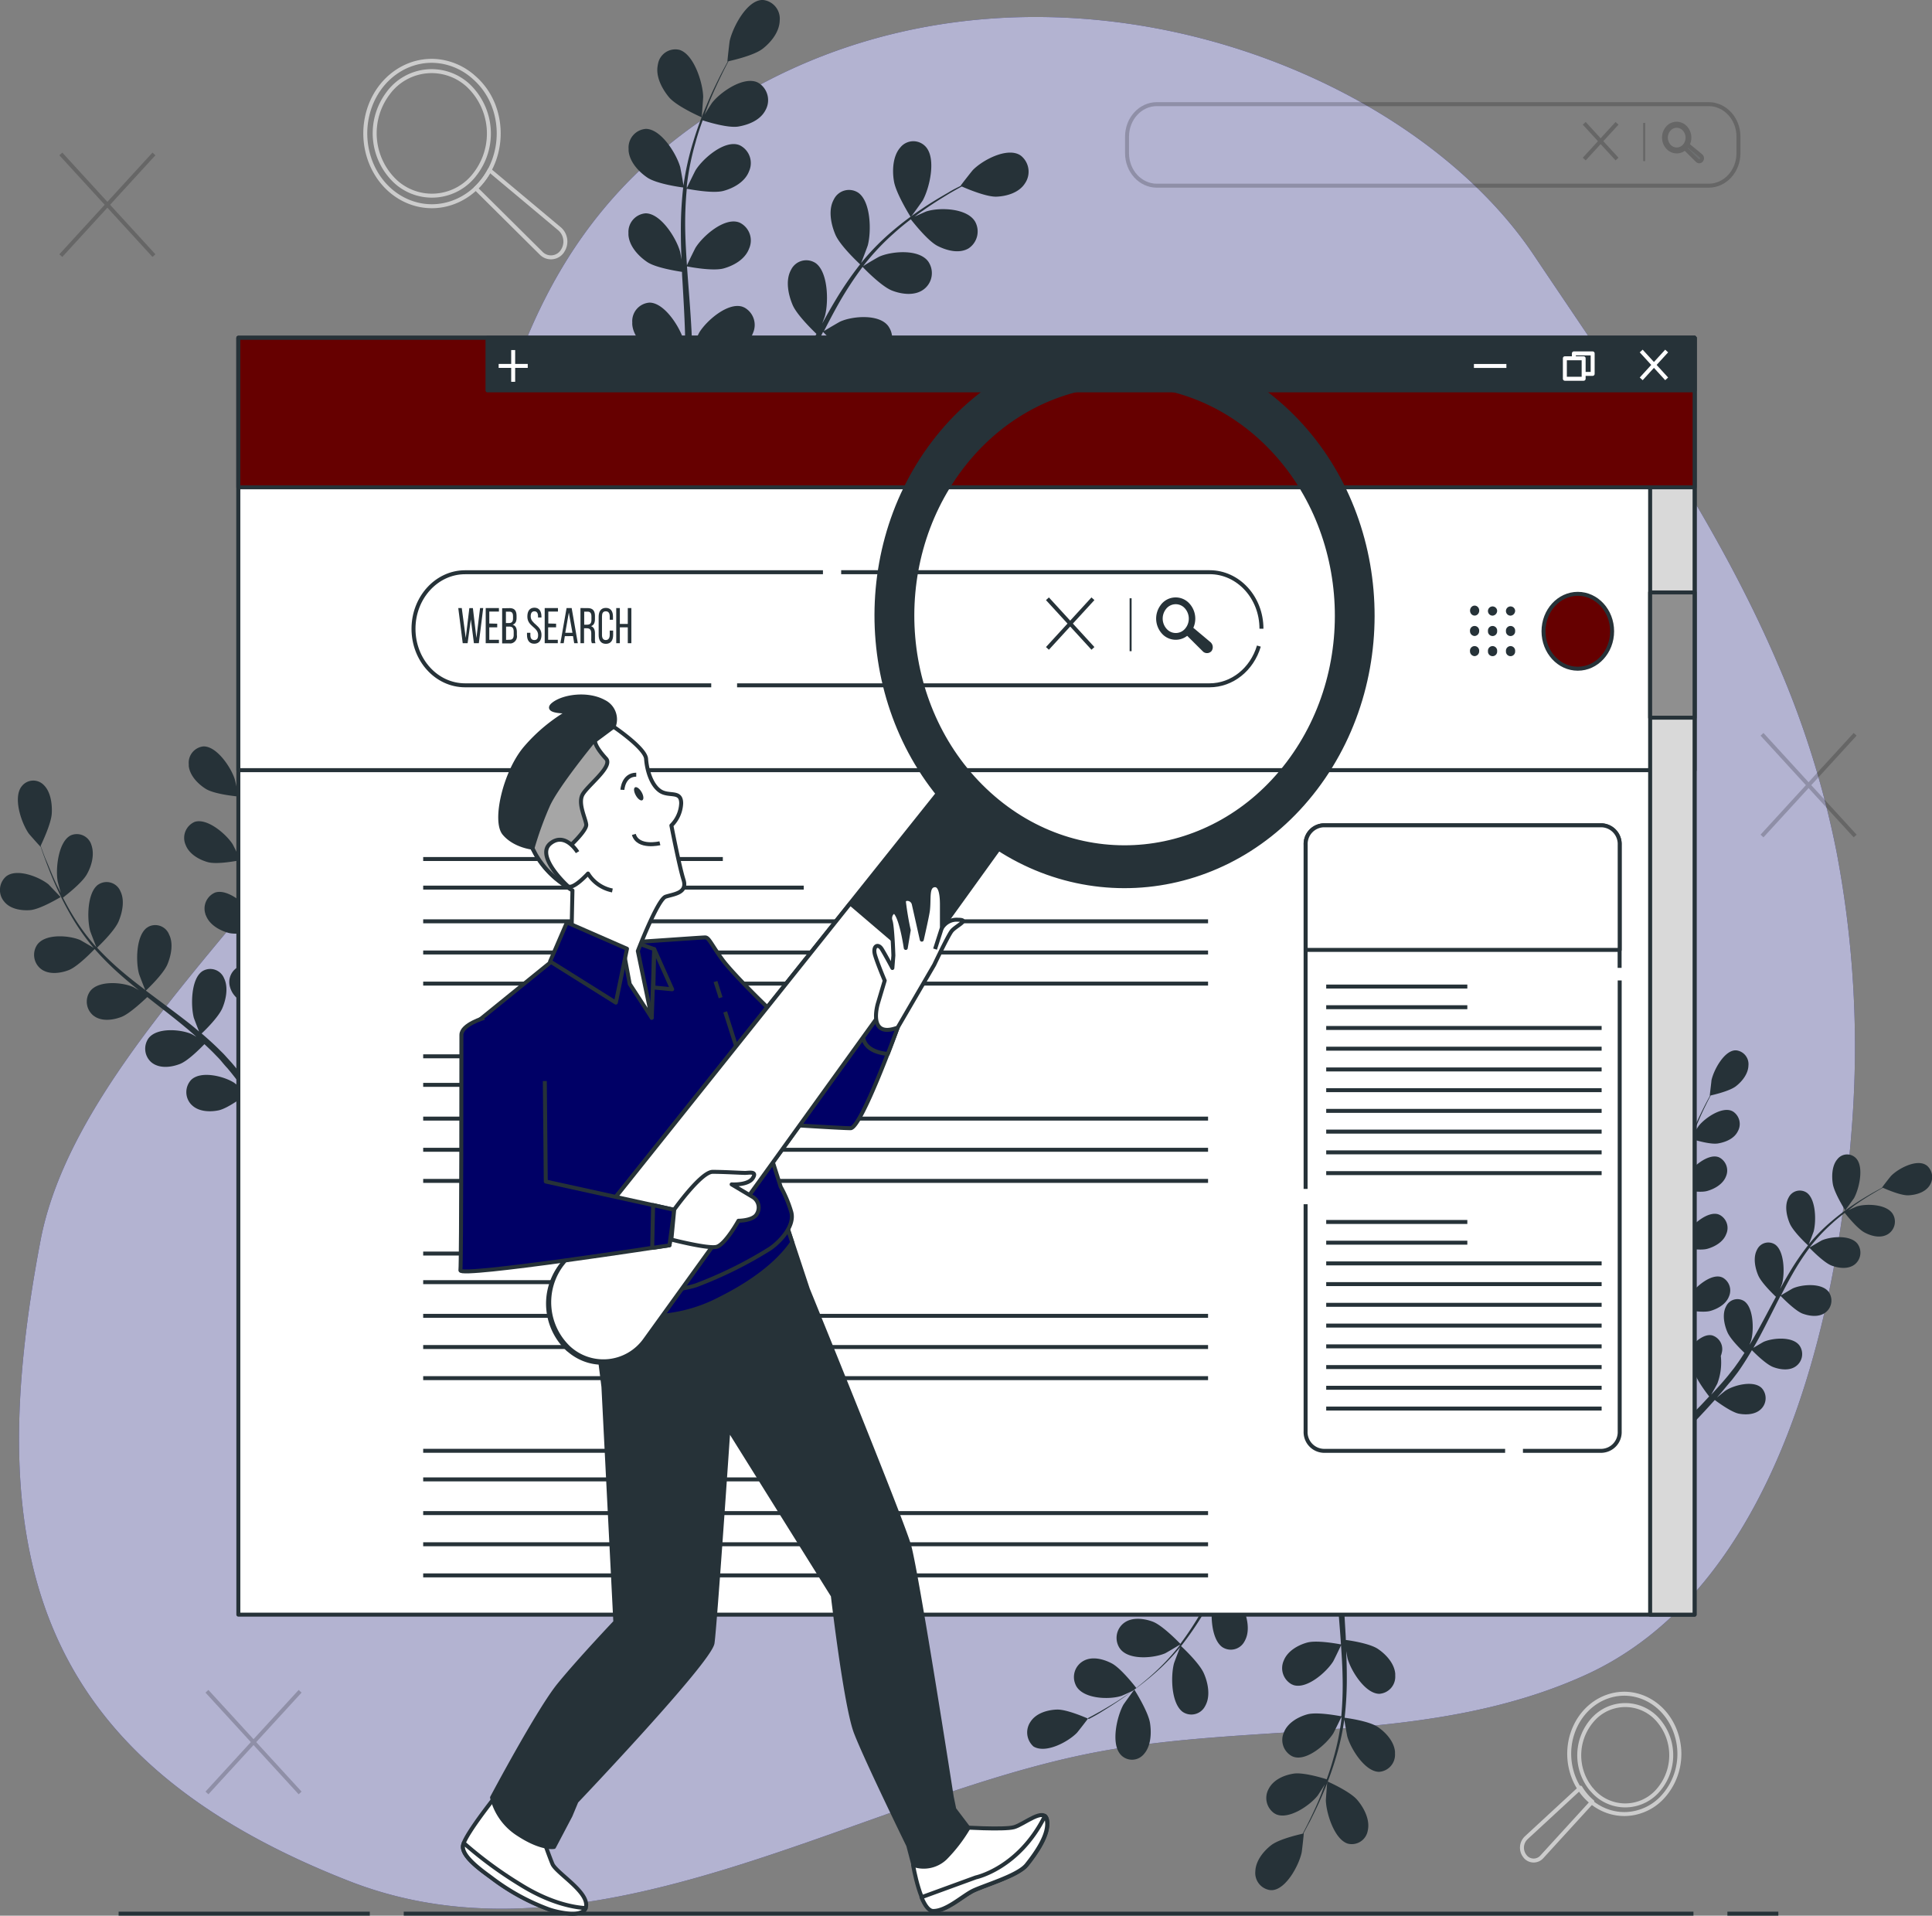 <svg xmlns="http://www.w3.org/2000/svg" id="Layer_1" data-name="Layer 1" viewBox="0 0 486.67 482.5"><rect x="0" y="0" width="486.67" height="482.5" fill="#808080" stroke="none"/><defs><style>.cls-1,.cls-19{fill:#006;}.cls-2,.cls-9{fill:#fff;}.cls-2{opacity:0.7;isolation:isolate;}.cls-3{opacity:0.2;}.cls-11,.cls-12,.cls-17,.cls-4,.cls-5,.cls-7{fill:none;}.cls-4,.cls-5,.cls-6{stroke:#000;}.cls-10,.cls-11,.cls-12,.cls-13,.cls-14,.cls-15,.cls-16,.cls-17,.cls-18,.cls-19,.cls-20,.cls-4,.cls-5,.cls-6,.cls-7,.cls-9{stroke-linejoin:round;}.cls-11,.cls-5{stroke-width:0.5px;}.cls-13,.cls-18,.cls-6,.cls-8{fill:#263238;}.cls-7{stroke:#ccc;}.cls-10,.cls-11,.cls-12,.cls-13,.cls-14,.cls-15,.cls-16,.cls-19,.cls-20,.cls-9{stroke:#263238;}.cls-10,.cls-14{fill:#600;}.cls-15{fill:#d9d9d9;}.cls-16{fill:#8f8f8f;}.cls-17,.cls-18{stroke:#fff;}.cls-20{fill:#a6a6a6;}</style></defs><title>online-search-results</title><path class="cls-1" d="M452.9,174.39c-15.78-37-39.38-70.06-61.5-103.08C358.92,22.77,270-9.88,198.18,27.43s-65,98-87.21,146.46S24.61,270,15.21,319.45C.73,395.55,11.67,449,93,480.8c61.74,24.12,128.56-21.45,189-32.65,40.06-7.44,83.86-1.76,122.41-19.29,47.33-21.54,63.35-87.48,67.1-138.37a262,262,0,0,0-3.9-69A232.82,232.82,0,0,0,452.9,174.39Z" transform="translate(-5 -7)"></path><path class="cls-2" d="M452.9,174.39c-15.78-37-39.38-70.06-61.5-103.08C358.92,22.77,270-9.88,198.18,27.43s-65,98-87.21,146.46S24.61,270,15.21,319.45C.73,395.55,11.67,449,93,480.8c61.74,24.12,128.56-21.45,189-32.65,40.06-7.44,83.86-1.76,122.41-19.29,47.33-21.54,63.35-87.48,67.1-138.37a262,262,0,0,0-3.9-69A232.82,232.82,0,0,0,452.9,174.39Z" transform="translate(-5 -7)"></path><g class="cls-3"><path class="cls-4" d="M296.41,33.23h139c4.14,0,7.51,3.66,7.51,8.19v4.16c0,4.52-3.37,8.19-7.51,8.19h-139c-4.15,0-7.51-3.67-7.51-8.19V41.42C288.9,36.89,292.26,33.23,296.41,33.23Z" transform="translate(-5 -7)"></path><line class="cls-5" x1="414.17" y1="30.97" x2="414.17" y2="40.58"></line><line class="cls-4" x1="407.33" y1="31.06" x2="399.07" y2="40.06"></line><line class="cls-4" x1="399.07" y1="31.06" x2="407.33" y2="40.06"></line><path class="cls-6" d="M433.59,47.32h0a.66.66,0,0,1-1,.13l0,0-3.39-3.35.64-.84,3.64,3A.81.81,0,0,1,433.59,47.32Z" transform="translate(-5 -7)"></path><path class="cls-4" d="M424.89,39.44a3.7,3.7,0,0,0,.44,4.9,3,3,0,0,0,4.49-.47,3.7,3.7,0,0,0-.43-4.9,3,3,0,0,0-4.48.44Zm4.58,4.12a2.58,2.58,0,0,1-3.85.4,3.17,3.17,0,0,1-.36-4.2,2.59,2.59,0,0,1,3.84-.4,3.18,3.18,0,0,1,.37,4.2Z" transform="translate(-5 -7)"></path></g><path class="cls-7" d="M146.6,70.37a3.46,3.46,0,0,1-5.15.54.6.6,0,0,1-.08-.08l-16.53-16.4a17.59,17.59,0,0,0,1.91-2.13,16.3,16.3,0,0,0,1.56-2.44L146,64.67a4.25,4.25,0,0,1,.65,5.61Z" transform="translate(-5 -7)"></path><path class="cls-7" d="M124.46,26.55a17.75,17.75,0,0,1,4.7,6.58c3.78,9.24,0,20.08-8.51,24.21s-18.41,0-22.19-9.28A20,20,0,0,1,97.55,36c2.3-9.74,11.4-15.6,20.33-13.1A16.28,16.28,0,0,1,124.46,26.55Zm.38,24.06a13.58,13.58,0,0,1-20.25,2.07,16.7,16.7,0,0,1-1.9-22.09,13.58,13.58,0,0,1,20.25-2.07,16.69,16.69,0,0,1,1.92,22.07Z" transform="translate(-5 -7)"></path><path class="cls-7" d="M389.17,474.56a3.42,3.42,0,0,1,.15-4.54l.06-.07,13.74-12.69a14.15,14.15,0,0,0,1.36,1.89,12.4,12.4,0,0,0,1.62,1.62l-12.7,13.9a2.76,2.76,0,0,1-4.15,0Z" transform="translate(-5 -7)"></path><path class="cls-7" d="M423.58,459.87a13.07,13.07,0,0,1-5.31,3.35c-7.32,2.48-15.09-2-17.36-10s1.81-16.46,9.13-18.94,15.08,2,17.36,10A16.07,16.07,0,0,1,423.58,459.87Zm-17.67-2.16a13.48,13.48,0,0,1,.59-17.87,10.92,10.92,0,0,1,16.38.65,13.46,13.46,0,0,1-.59,17.86v0a10.92,10.92,0,0,1-16.37-.66Z" transform="translate(-5 -7)"></path><g class="cls-3"><line class="cls-4" x1="75.6" y1="425.98" x2="52.13" y2="451.59"></line><line class="cls-4" x1="52.13" y1="425.98" x2="75.6" y2="451.59"></line></g><g class="cls-3"><line class="cls-4" x1="467.31" y1="184.95" x2="443.85" y2="210.56"></line><line class="cls-4" x1="443.85" y1="184.95" x2="467.31" y2="210.56"></line></g><g class="cls-3"><line class="cls-4" x1="38.78" y1="38.77" x2="15.32" y2="64.38"></line><line class="cls-4" x1="15.32" y1="38.77" x2="38.78" y2="64.38"></line></g><path class="cls-8" d="M65.08,207.62c.06,0-.87-4.25-1-4.52-1-3-4.57-8.23-7.88-8.1a4.14,4.14,0,0,0-3.65,4.5c0,.16,0,.32,0,.47.32,2.52,2.47,4.61,4.38,5.78C59.29,207.13,65.07,207.62,65.08,207.62Z" transform="translate(-5 -7)"></path><path class="cls-8" d="M70.63,178.54c-3.06,1.32-4.41,7.65-4.22,10.87,0,.27.74,4.58.79,4.55h.06c-.22,1-.45,2.06-.68,3.25-.39,2.23-.82,4.63-1.13,7.35a81,81,0,0,0-.61,8.8,61.36,61.36,0,0,0,.61,9.87v.12c-.43-.95-1.74-3.54-1.85-3.73C61.89,217,57.2,213,54.05,214a4.39,4.39,0,0,0-2.43,5.44c.05.14.1.28.16.41.91,2.33,3.48,3.73,5.62,4.31,2.4.65,7.7-.43,8.12-.5a83.23,83.23,0,0,0,2.27,9.76c.54,1.86,1.15,3.72,1.77,5.58-.4-.8-.77-1.52-.83-1.61-1.7-2.63-6.39-6.63-9.55-5.58a4.38,4.38,0,0,0-2.43,5.42c0,.14.1.28.16.42.92,2.34,3.5,3.73,5.63,4.31s6.7-.23,7.9-.46c.25.7.48,1.42.74,2.13,1.18,3.35,2.39,6.79,3.48,10.14.39,1.19.73,2.37,1,3.55-.36-.71-.67-1.3-.72-1.39-1.7-2.62-6.4-6.62-9.55-5.58A4.36,4.36,0,0,0,63,255.8a3.89,3.89,0,0,0,.16.44c.91,2.33,3.49,3.72,5.62,4.3s6.26-.15,7.68-.42c.32,1.23.65,2.44.9,3.65.16.81.37,1.59.48,2.43s.27,1.64.39,2.46c.21,1.56.42,3.18.58,4.72.11,1.11.2,2.08.3,3.11-.37-1.18-1.14-3.49-1.22-3.67a16.12,16.12,0,0,0-5.2-6,5.73,5.73,0,0,0-.46-.8,3.72,3.72,0,0,0-5.46-1l-.31.27c-2.42,2.44-1.6,8.93-.37,11.81.09.16,1,1.94,1.7,3l-1.39-1.76c-1-1.2-1.94-2.36-3-3.61l-1.6-1.76c-.52-.61-1.15-1.17-1.72-1.76-1.37-1.35-2.81-2.64-4.29-3.91,1-.91,4.3-4.2,5.23-6.4s1.53-5.25.43-7.49a3.76,3.76,0,0,0-5.23-1.93,3.13,3.13,0,0,0-.36.22c-2.75,2-2.83,8.52-2.05,11.61.05.19.87,2.33,1.34,3.5-.89-.76-1.78-1.51-2.71-2.23-2.68-2.1-5.44-4.14-8.18-6.19l-2.52-1.89c.35-.32,4.41-4.15,5.44-6.62.92-2.23,1.54-5.23.43-7.47a3.75,3.75,0,0,0-5.2-2l-.4.25c-2.74,2-2.83,8.51-2,11.6.06.24,1.25,3.35,1.59,4.09-1.85-1.4-3.67-2.8-5.42-4.28a71.06,71.06,0,0,1-6.73-6.38c.15-.16,4.41-4.13,5.46-6.7.92-2.23,1.54-5.23.44-7.47A3.77,3.77,0,0,0,30,229.65l-.3.18c-2.73,2-2.81,8.52-2,11.61.06.24,1.34,3.56,1.6,4.14-.12-.13-.26-.26-.37-.39a54.17,54.17,0,0,1-5.59-7.63c-.92-1.49-1.74-3-2.49-4.47.86-.66,4.76-3.68,6-5.83s2-5,1.19-7.39a3.83,3.83,0,0,0-5-2.55,2.32,2.32,0,0,0-.39.18c-2.93,1.68-3.66,8.13-3.15,11.3,0,.16.48,1.88.82,3.13-.32-.67-.68-1.35-1-2-1.16-2.41-2-4.7-2.89-6.7-.45-1.12-.84-2.23-1.19-3.21.54-1.12,2.66-5.67,2.8-8.13s-.3-5.5-2-7.15a3.67,3.67,0,0,0-5.51.23c-.1.12-.19.24-.28.37-1.89,3,.18,9,2,11.61.16.22,2.94,3.35,3,3.35v-.07c.32,1,.67,2,1.08,3.1.77,2.07,1.65,4.38,2.76,6.83a79.92,79.92,0,0,0,3.95,7.71,55.92,55.92,0,0,0,5.5,7.81l.08.08c-.84-.52-3.24-1.9-3.43-2-2.75-1.17-8.68-1.66-10.77,1.12a4.52,4.52,0,0,0,.69,6,4.19,4.19,0,0,0,.33.26c1.95,1.39,4.8,1,6.88.2,2.34-.91,6.21-5,6.52-5.31a71.53,71.53,0,0,0,6.82,6.78c1.4,1.23,2.85,2.42,4.31,3.59-.75-.43-1.41-.8-1.51-.84-2.75-1.18-8.68-1.68-10.77,1.11a4.53,4.53,0,0,0,.69,6,2.78,2.78,0,0,0,.34.26c1.94,1.4,4.79,1,6.87.2s5.59-4.15,6.51-5l1.69,1.33c2.71,2.12,5.43,4.21,8,6.36.92.75,1.8,1.54,2.68,2.32-.65-.38-1.21-.7-1.3-.73-2.75-1.17-8.68-1.67-10.77,1.12a4.55,4.55,0,0,0,.69,6c.11.09.22.18.34.26,2,1.39,4.79,1,6.87.2s5.11-3.9,6.2-5c.88.83,1.77,1.65,2.58,2.5.56.59,1.12,1.12,1.64,1.75s1,1.21,1.57,1.81c1,1.18,1.95,2.41,2.86,3.59L66.81,282c-.91-.77-2.72-2.23-2.88-2.32-2.55-1.62-8.35-3.09-10.8-.67a4.54,4.54,0,0,0-.12,6,2.91,2.91,0,0,0,.3.31c1.73,1.71,4.6,1.79,6.76,1.34,2.38-.5,6.62-3.74,7.16-4.14,1,1.32,1.93,2.62,2.81,3.86,1.16,1.62,2.22,3.16,3.17,4.59.64-.11,1.4-.27,2.3-.45-1.16-1.67-2.47-3.5-3.93-5.47-1-1.35-2-2.76-3.23-4.22a47.16,47.16,0,0,0,3-4.34c2.34.91,7.16.77,7.8.75.16,1.7.29,3.35.39,4.91.19,2.7.32,5.17.4,7.37l2-.54c-.14-2.11-.3-4.46-.52-7-.16-1.73-.35-3.57-.57-5.45.62-.19,5.6-1.79,7.44-3.51,1.68-1.56,3.4-4.06,3.27-6.59a4.09,4.09,0,0,0-4-4.16l-.41,0c-3.26.58-5.83,6.44-6.27,9.62,0,.19-.1,2.23-.13,3.57-.09-.77-.16-1.52-.27-2.31-.19-1.57-.42-3.14-.68-4.81-.14-.8-.29-1.62-.44-2.44s-.36-1.67-.54-2.51c-.46-1.95-1-3.89-1.61-5.83,1.26-.19,5.72-.93,7.6-2.23s3.94-3.45,4.15-6a4.22,4.22,0,0,0-3.4-4.77,2.69,2.69,0,0,0-.4,0c-3.3,0-6.66,5.4-7.54,8.47,0,.19-.46,2.48-.65,3.74-.37-1.12-.73-2.33-1.14-3.51-1.16-3.34-2.44-6.69-3.7-10.1-.39-1-.76-2.06-1.14-3.09.44-.06,5.76-.81,7.87-2.23,1.87-1.27,3.94-3.45,4.15-6a4.22,4.22,0,0,0-3.4-4.77l-.4,0c-3.31,0-6.66,5.4-7.54,8.47-.06.24-.65,3.52-.75,4.37-.84-2.24-1.64-4.56-2.36-6.83a79.19,79.19,0,0,1-2.38-9.39c.21,0,5.76-.78,7.91-2.23,1.87-1.26,3.94-3.45,4.15-6a4.2,4.2,0,0,0-3.38-4.77l-.42,0c-3.3,0-6.66,5.4-7.54,8.47-.06.25-.68,3.78-.75,4.46a3.15,3.15,0,0,0-.12-.55,59.65,59.65,0,0,1-.79-9.72c0-1.81,0-3.53.15-5.2,1,0,5.84-.2,7.91-1.29s4.26-3,4.72-5.44a4.29,4.29,0,0,0-2.87-5.14l-.42-.09c-3.29-.36-7.16,4.58-8.35,7.53-.06.15-.55,1.86-.89,3.11.06-.75.1-1.53.18-2.23.25-2.71.63-5.18,1-7.36.21-1.23.43-2.35.63-3.34,1-.62,5.12-3.14,6.45-5.1s2.52-4.77,1.89-7.21A3.92,3.92,0,0,0,71,178.42Z" transform="translate(-5 -7)"></path><path class="cls-8" d="M12.62,236.23c2.58-.21,7.65-3.29,7.65-3.29s-2.87-3-3.06-3.2c-2.37-1.91-8-4.11-10.66-2a4.53,4.53,0,0,0-.76,6c.09.12.17.23.27.34C7.58,236,10.43,236.4,12.62,236.23Z" transform="translate(-5 -7)"></path><path class="cls-8" d="M234.42,61.68c0,.06,2.82-3.88,3-4.16,1.73-3.14,3.4-10.31.92-13.39a4.21,4.21,0,0,0-6.3-.27c-.11.12-.22.24-.32.37-1.81,2.11-2,5.68-1.54,8.37C230.65,55.7,234.41,61.68,234.42,61.68Z" transform="translate(-5 -7)"></path><path class="cls-8" d="M261.94,46.06c-3.28-2-9.38,1.23-11.84,3.73-.22.21-3.19,4-3.12,4h.07c-1,.51-2.05,1-3.12,1.68-2.05,1.18-4.36,2.53-6.78,4.18a77.37,77.37,0,0,0-7.58,5.74A60.08,60.08,0,0,0,222,73.13l-.08.1c.45-1.12,1.62-4.21,1.68-4.46.92-3.53.77-10.93-2.36-13.2a4.24,4.24,0,0,0-6.14,1.55c-.08.15-.16.3-.23.45-1.23,2.56-.51,6,.56,8.52,1.19,2.8,5.87,7.14,6.23,7.49a86.14,86.14,0,0,0-6.29,9.19c-1.12,1.86-2.19,3.78-3.25,5.71.36-1,.68-1.81.71-2,.91-3.52.77-10.92-2.35-13.2a4.26,4.26,0,0,0-6.16,1.57c-.08.14-.15.28-.22.43-1.23,2.56-.51,6,.56,8.52s5,6.31,6,7.3c-.4.75-.81,1.49-1.2,2.23-1.9,3.61-3.78,7.2-5.72,10.66-.69,1.23-1.41,2.4-2.11,3.58.32-.86.58-1.58.61-1.69.91-3.53.78-10.93-2.36-13.2a4.22,4.22,0,0,0-6.12,1.52,4.16,4.16,0,0,0-.24.47c-1.25,2.57-.52,6,.54,8.53s4.61,5.93,5.85,7.12c-.76,1.18-1.52,2.36-2.31,3.47-.55.75-1,1.5-1.63,2.23l-1.7,2.14c-1.14,1.32-2.3,2.68-3.43,3.93-.78.88-1.53,1.71-2.3,2.53.69-1.2,2-3.6,2.09-3.81a20.28,20.28,0,0,0,1.18-9.43,6.07,6.07,0,0,0,.33-1,4.94,4.94,0,0,0-3-6l-.47-.11c-3.72-.58-8.36,4.83-9.83,8.12-.08.19-.82,2.41-1.26,3.83.15-.88.3-1.72.43-2.63.28-1.77.51-3.56.77-5.47.1-.93.19-1.87.29-2.82s.13-1.94.19-2.92c.11-2.23.12-4.61.09-6.94,1.42.27,6.51,1.11,8.94.45s5.36-2.24,6.38-5a5,5,0,0,0-2.16-6.43l-.47-.2c-3.6-1.19-8.92,3.35-10.84,6.4-.12.19-1.26,2.52-1.88,3.8,0-1.39-.06-2.8-.13-4.22-.22-4.09-.54-8.23-.86-12.36-.1-1.26-.18-2.52-.28-3.78.51.1,6.53,1.27,9.27.5,2.42-.68,5.35-2.23,6.38-5a5,5,0,0,0-2.19-6.43,3,3,0,0,0-.45-.19c-3.59-1.21-8.92,3.34-10.84,6.39-.14.22-1.8,3.58-2.18,4.46-.19-2.78-.35-5.58-.42-8.29A93.33,93.33,0,0,1,178,54.55c.24,0,6.51,1.31,9.31.51,2.43-.67,5.36-2.23,6.38-4.94a5,5,0,0,0-2.17-6.44,3.76,3.76,0,0,0-.46-.2c-3.6-1.19-8.93,3.35-10.84,6.39-.15.25-1.93,3.85-2.21,4.54v-.65a66.45,66.45,0,0,1,2.19-10.87c.54-2,1.16-3.81,1.8-5.58,1.15.37,6.4,2,9,1.56s5.55-1.62,6.84-4.15A5.13,5.13,0,0,0,196.26,28l-.42-.24c-3.46-1.62-9.21,2.3-11.42,5.07-.13.14-1.19,1.82-1.95,3.06.3-.81.6-1.63.89-2.39,1.13-2.86,2.31-5.39,3.39-7.62.62-1.28,1.19-2.4,1.76-3.46,1.29-.28,6.49-1.5,8.59-3.13s4.24-4.23,4.31-7.13A4.74,4.74,0,0,0,197.27,7h-.45c-3.75.3-7.16,6.7-8,10.24-.07.31-.63,5.25-.57,5.24h.08c-.55,1-1.13,2.09-1.75,3.28-1.11,2.23-2.36,4.73-3.53,7.57a87.52,87.52,0,0,0-3.43,9.38,68.81,68.81,0,0,0-2.44,10.95.29.29,0,0,1,0,.13c-.17-1.18-.77-4.46-.84-4.73-1-3.49-4.88-9.59-8.65-9.6a4.71,4.71,0,0,0-4.35,5c0,.17,0,.34,0,.5.26,2.88,2.63,5.36,4.76,6.79,2.42,1.6,8.51,2.42,9,2.47a93.4,93.4,0,0,0-.59,11.46c0,2.24.07,4.47.17,6.7-.18-1-.35-1.93-.39-2.06-1-3.49-4.88-9.58-8.65-9.59a4.7,4.7,0,0,0-4.33,5,4.55,4.55,0,0,0,0,.52c.25,2.88,2.63,5.35,4.76,6.77s7.36,2.24,8.73,2.46c0,.86.08,1.72.13,2.59.24,4.14.48,8.27.61,12.27.06,1.43,0,2.85.06,4.26-.18-.91-.32-1.67-.35-1.79-1-3.49-4.88-9.57-8.64-9.59a4.68,4.68,0,0,0-4.34,5,5.28,5.28,0,0,0,0,.55c.26,2.87,2.62,5.34,4.77,6.77s6.84,2.23,8.47,2.41c0,1.45-.08,2.9-.17,4.3-.08,1-.1,1.87-.24,2.83s-.23,1.89-.34,2.81c-.28,1.78-.55,3.62-.86,5.34-.22,1.2-.43,2.35-.65,3.5,0-1.43-.15-4.22-.18-4.46-.52-3.62-3.49-10.28-7.21-10.91a4.54,4.54,0,0,0-5,4.2,4.67,4.67,0,0,0,0,.52c-.14,2.91,1.85,5.73,3.77,7.49,2.11,1.94,7.78,3.72,8.49,3.93-.37,1.91-.74,3.75-1.11,5.49-.49,2.29-1,4.41-1.45,6.36.55.52,1.22,1.12,2.05,1.89.52-2.31,1-4.89,1.62-7.71.37-1.94.74-4,1.1-6.14a45,45,0,0,0,5.68-.23c.95,2.92,4.53,7.49,5,8.07-1.26,1.38-2.51,2.69-3.7,3.91-2.05,2.12-4,4-5.69,5.67.62.52,1.26,1.11,1.92,1.62,1.63-1.65,3.41-3.49,5.32-5.58,1.29-1.39,2.64-2.89,4-4.47.59.46,5.45,4.12,8.18,4.67,2.48.49,5.74.38,7.7-1.59a5.18,5.18,0,0,0,.48-6.86l-.31-.36c-2.82-2.73-9.41-1-12.28.85-.17.11-1.9,1.53-3,2.44.56-.64,1.11-1.26,1.67-1.93,1.14-1.31,2.23-2.65,3.42-4.1.54-.72,1.1-1.44,1.66-2.23s1.09-1.56,1.64-2.33c1.25-1.84,2.43-3.76,3.58-5.73,1,1.11,4.85,4.85,7.23,5.76s5.63,1.31,7.83-.29a5.11,5.11,0,0,0,1.44-6.68,3.29,3.29,0,0,0-.28-.44c-2.39-3.16-9.15-2.55-12.27-1.19-.19.08-2.33,1.33-3.49,2,.68-1.2,1.37-2.38,2.05-3.61,1.89-3.54,3.7-7.2,5.52-10.82.56-1.12,1.14-2.23,1.7-3.35.37.39,4.8,5,7.47,6,2.37.91,5.61,1.33,7.82-.29a5.13,5.13,0,0,0,1.43-6.7c-.08-.14-.17-.28-.26-.42C226.51,86,219.71,86.6,216.64,88c-.23.1-3.31,1.9-4.09,2.4,1.25-2.43,2.51-4.84,3.84-7.18a88.09,88.09,0,0,1,5.9-9c.17.19,4.77,5,7.5,6,2.38.91,5.62,1.33,7.83-.29a5.11,5.11,0,0,0,1.44-6.68,3,3,0,0,0-.28-.44c-2.39-3.16-9.2-2.54-12.27-1.18-.24.1-3.55,2-4.09,2.44.13-.16.25-.35.37-.51a60.27,60.27,0,0,1,7.31-7.74c1.45-1.32,2.9-2.49,4.33-3.59.78,1,4.35,5.49,6.72,6.7s5.45,2,7.8.65a5.11,5.11,0,0,0,1.76-6.61s-.05-.09-.07-.13c-2-3.43-8.85-3.63-12.08-2.65-.18,0-1.91.81-3.17,1.37.65-.48,1.32-1,2-1.45,2.38-1.7,4.66-3.1,6.68-4.33,1.16-.68,2.21-1.27,3.2-1.81,1.23.54,6.19,2.66,8.76,2.56s5.67-1,7.16-3.35a5.17,5.17,0,0,0-.84-6.81A4.22,4.22,0,0,0,261.94,46.06Z" transform="translate(-5 -7)"></path><path class="cls-8" d="M173.57,31.55c2.05,2.35,8.19,5,8.19,5s.39-4.95.37-5.26c-.14-3.66-2.38-10.65-6-11.74a4.44,4.44,0,0,0-5.38,3.55,4.54,4.54,0,0,0-.09.51C170.17,26.47,171.89,29.54,173.57,31.55Z" transform="translate(-5 -7)"></path><path class="cls-8" d="M469.82,311.86l2.2-3.07c1.27-2.31,2.5-7.59.68-9.87a3.1,3.1,0,0,0-4.63-.22,3.47,3.47,0,0,0-.25.29c-1.34,1.56-1.45,4.18-1.14,6.17C467.05,307.49,469.82,311.86,469.82,311.86Z" transform="translate(-5 -7)"></path><path class="cls-8" d="M490.11,300.4c-2.42-1.48-6.92.91-8.73,2.75-.16.15-2.35,2.94-2.3,3h.05c-.71.36-1.47.78-2.29,1.23-1.51.88-3.21,1.87-5,3.08a56.94,56.94,0,0,0-5.59,4.23,44.4,44.4,0,0,0-5.57,5.65l-.06.08c.34-.82,1.2-3.1,1.25-3.29.66-2.6.57-8.05-1.74-9.72a3.13,3.13,0,0,0-4.53,1.13,3.41,3.41,0,0,0-.17.33c-.91,1.9-.37,4.46.41,6.28.88,2.07,4.32,5.27,4.6,5.51a64.89,64.89,0,0,0-4.64,6.78q-1.24,2.07-2.4,4.22l.53-1.44c.67-2.6.56-8.05-1.74-9.73a3.12,3.12,0,0,0-4.52,1.13,3.59,3.59,0,0,0-.17.34c-.91,1.9-.38,4.46.4,6.28s3.68,4.65,4.46,5.38l-.89,1.65c-1.41,2.65-2.79,5.29-4.22,7.81-.51.91-1,1.77-1.55,2.64.23-.63.43-1.12.45-1.24.67-2.6.57-8.06-1.74-9.73a3.14,3.14,0,0,0-4.53,1.13c-.06.11-.11.22-.17.34-.91,1.89-.37,4.46.41,6.28s3.4,4.37,4.31,5.24c-.56.88-1.12,1.75-1.7,2.56-.41.55-.77,1.12-1.21,1.64l-1.25,1.58c-.83,1-1.69,2-2.52,2.9-.57.64-1.13,1.25-1.7,1.86.51-.89,1.49-2.66,1.55-2.81a15.05,15.05,0,0,0,.87-6.95,3.83,3.83,0,0,0,.23-.75,3.61,3.61,0,0,0-2.29-4.39,1.32,1.32,0,0,0-.3-.07c-2.75-.44-6.13,3.54-7.24,6-.07.13-.6,1.77-.93,2.81.1-.64.22-1.26.32-1.92.2-1.32.38-2.62.56-4,.08-.68.15-1.37.22-2.08s.09-1.44.14-2.15c.08-1.68.09-3.35.06-5.11,1,.19,4.8.83,6.6.32s3.94-1.67,4.69-3.65a3.71,3.71,0,0,0-1.59-4.74l-.34-.14c-2.65-.88-6.58,2.5-8,4.72-.09.13-.94,1.85-1.39,2.8,0-1,0-2.07-.09-3.12-.16-3-.41-6-.65-9.1-.07-.93-.12-1.86-.19-2.79.38.08,4.81.94,6.82.37,1.79-.5,3.95-1.68,4.71-3.65A3.73,3.73,0,0,0,438.2,313l-.33-.14c-2.65-.88-6.57,2.5-8,4.72-.11.17-1.32,2.63-1.61,3.28-.14-2-.27-4.09-.31-6.11a67.46,67.46,0,0,1,.26-8.17c.17,0,4.8,1,6.86.38,1.79-.5,3.94-1.69,4.7-3.65a3.72,3.72,0,0,0-1.6-4.74,2.07,2.07,0,0,0-.34-.15c-2.65-.88-6.57,2.5-8,4.71-.12.18-1.43,2.83-1.63,3.35V306a50.14,50.14,0,0,1,1.6-8c.4-1.45.86-2.81,1.33-4.12.84.27,4.72,1.44,6.63,1.12s4.09-1.2,5-3.07a3.75,3.75,0,0,0-1.11-4.9,2.79,2.79,0,0,0-.33-.19c-2.54-1.2-6.78,1.69-8.41,3.73-.09.11-.87,1.35-1.44,2.23.23-.59.44-1.21.67-1.77.83-2.09,1.71-4,2.49-5.58.45-.93.88-1.76,1.29-2.54.95-.21,4.79-1.12,6.33-2.3s3.13-3.12,3.18-5.25a3.49,3.49,0,0,0-3.07-3.81h-.34c-2.77.22-5.32,4.92-5.9,7.54,0,.23-.46,3.88-.42,3.87h.06c-.41.74-.84,1.54-1.29,2.41-.82,1.64-1.74,3.49-2.61,5.57a65.87,65.87,0,0,0-2.52,6.89,50.32,50.32,0,0,0-1.79,8.07v.1c-.14-.87-.58-3.35-.63-3.49-.76-2.57-3.6-7.06-6.37-7.07a3.48,3.48,0,0,0-3.2,3.7l0,.35c.19,2.13,1.94,4,3.52,5,1.78,1.18,6.27,1.79,6.61,1.83a72.08,72.08,0,0,0-.44,8.44c0,1.65.07,3.35.14,5-.14-.76-.27-1.42-.29-1.51-.76-2.58-3.6-7.07-6.37-7.07a3.47,3.47,0,0,0-3.2,3.68,2.31,2.31,0,0,0,0,.37c.19,2.12,1.93,3.94,3.52,5s5.41,1.66,6.42,1.81c0,.64.06,1.27.1,1.91.17,3,.35,6.09.45,9.08v3.14c-.12-.67-.22-1.23-.25-1.32-.75-2.57-3.59-7-6.36-7.06a3.47,3.47,0,0,0-3.2,3.69c0,.12,0,.24,0,.36.2,2.13,1.94,3.95,3.51,5s5.06,1.59,6.25,1.77c0,1.12-.05,2.13-.12,3.17-.06.7-.08,1.38-.17,2.09s-.18,1.38-.26,2.06c-.2,1.32-.41,2.67-.63,3.94-.16.88-.32,1.73-.47,2.58,0-1.05-.12-3.11-.14-3.28-.39-2.67-2.58-7.57-5.32-8a3.35,3.35,0,0,0-3.66,3.11,2.31,2.31,0,0,0,0,.37c-.1,2.13,1.36,4.22,2.78,5.52s5.73,2.74,6.25,2.9c-.26,1.39-.54,2.76-.82,4-.35,1.68-.71,3.24-1,4.68l1.48,1.4c.39-1.71.78-3.61,1.19-5.69.28-1.42.55-2.95.81-4.52a30.85,30.85,0,0,0,4.19-.17c.7,2.15,3.34,5.52,3.67,5.95-.93,1-1.84,2-2.72,2.88-1.51,1.56-2.92,3-4.19,4.17.45.39.93.79,1.42,1.19,1.19-1.2,2.51-2.55,3.91-4.07.95-1,1.95-2.13,3-3.28.44.34,4,3,6,3.44,1.82.35,4.22.28,5.66-1.17a3.81,3.81,0,0,0,.38-5,3.47,3.47,0,0,0-.25-.29c-2.05-2-6.94-.73-9.06.64-.14.08-1.41,1.12-2.2,1.78l1.23-1.41c.83-1,1.64-2,2.52-3l1.22-1.59c.42-.54.81-1.12,1.21-1.72.91-1.35,1.78-2.77,2.63-4.22.78.79,3.58,3.57,5.34,4.24s4.14,1,5.77-.21a3.78,3.78,0,0,0,1.05-4.94,3.13,3.13,0,0,0-.2-.3c-1.76-2.34-6.75-1.88-9-.89-.15.07-1.73,1-2.58,1.51.5-.88,1-1.75,1.49-2.66,1.39-2.61,2.73-5.3,4.09-8,.41-.82.83-1.63,1.25-2.45.28.29,3.54,3.67,5.5,4.47,1.75.65,4.1,1,5.77-.22a3.77,3.77,0,0,0,1.05-4.93,3.28,3.28,0,0,0-.2-.31c-1.76-2.33-6.74-1.89-9-.88-.17.08-2.44,1.4-3,1.77.92-1.8,1.86-3.57,2.84-5.29a64.89,64.89,0,0,1,4.34-6.69c.14.13,3.52,3.68,5.54,4.46,1.75.66,4.09,1,5.77-.21a3.79,3.79,0,0,0,1-4.94,2.7,2.7,0,0,0-.2-.31c-1.76-2.33-6.74-1.87-9-.88-.18.08-2.62,1.51-3.07,1.8.1-.11.18-.26.28-.38a44.76,44.76,0,0,1,5.38-5.7c1.07-1,2.14-1.83,3.19-2.64.57.73,3.2,4,5,4.95s4,1.46,5.75.48a3.73,3.73,0,0,0,1.55-4.76l-.18-.35c-1.52-2.53-6.51-2.67-8.91-2-.12,0-1.4.59-2.33,1,.48-.36,1-.74,1.44-1.12,1.75-1.25,3.43-2.29,4.92-3.18.85-.51,1.63-.95,2.36-1.35.9.4,4.56,2,6.46,1.9s4.18-.73,5.31-2.48a3.81,3.81,0,0,0-.68-5Z" transform="translate(-5 -7)"></path><path class="cls-8" d="M425,289.68c1.49,1.73,6,3.7,6,3.7s.29-3.63.28-3.87c-.11-2.7-1.76-7.81-4.43-8.66a3.27,3.27,0,0,0-4,2.61,2.66,2.66,0,0,0-.07.39C422.46,286,423.73,288.21,425,289.68Z" transform="translate(-5 -7)"></path><path class="cls-8" d="M290.73,432.54s-2.61,3.58-2.75,3.83c-1.6,2.89-3.13,9.52-.85,12.38a3.85,3.85,0,0,0,5.78.31,3.42,3.42,0,0,0,.36-.4c1.67-2,1.81-5.24,1.41-7.73C294.2,438,290.73,432.54,290.73,432.54Z" transform="translate(-5 -7)"></path><path class="cls-8" d="M265.34,446.89c3.06,1.85,8.65-1.12,10.93-3.44.19-.2,2.93-3.7,2.87-3.72h-.06c.89-.45,1.84-1,2.86-1.55,1.91-1.11,4-2.32,6.26-3.85a71.36,71.36,0,0,0,7-5.29,56.8,56.8,0,0,0,7-7.07l.08-.1c-.41,1-1.5,3.88-1.56,4.11-.84,3.26-.71,10,2.18,12.18a3.9,3.9,0,0,0,5.64-1.39,4.78,4.78,0,0,0,.23-.45c1.15-2.37.48-5.58-.5-7.81-1.1-2.58-5.41-6.6-5.76-6.91a79.89,79.89,0,0,0,5.81-8.48c1-1.72,2-3.49,3-5.28-.33.89-.63,1.69-.66,1.81-.84,3.25-.71,10,2.18,12.17a3.89,3.89,0,0,0,5.64-1.39,3.17,3.17,0,0,0,.23-.45c1.15-2.36.48-5.58-.5-7.81s-4.61-5.81-5.57-6.7l1.1-2.06c1.75-3.35,3.49-6.63,5.28-9.83.63-1.12,1.3-2.23,1.95-3.29-.29.78-.54,1.45-.57,1.56-.84,3.25-.72,10,2.18,12.17a3.88,3.88,0,0,0,5.64-1.39,4.73,4.73,0,0,0,.23-.45c1.14-2.36.48-5.58-.5-7.86s-4.26-5.47-5.4-6.57c.7-1.11,1.41-2.23,2.13-3.21.51-.68,1-1.38,1.51-2l1.57-2c1-1.2,2.11-2.46,3.15-3.62.73-.82,1.43-1.57,2.13-2.34-.64,1.12-1.85,3.35-1.93,3.52a19,19,0,0,0-1.09,8.7,6.41,6.41,0,0,0-.3.94,4.54,4.54,0,0,0,2.79,5.53,3.45,3.45,0,0,0,.46.12c3.44.54,7.7-4.47,9.06-7.49.08-.18.76-2.23,1.17-3.53-.14.81-.28,1.59-.4,2.41-.26,1.64-.47,3.28-.71,5.06-.09.85-.18,1.72-.26,2.6s-.13,1.78-.19,2.7c-.1,2.1-.11,4.24-.07,6.39-1.32-.24-6-1.05-8.25-.41s-4.94,2.1-5.89,4.56a4.65,4.65,0,0,0,2,5.94,4.32,4.32,0,0,0,.45.19c3.32,1.12,8.23-3.12,10-5.9.11-.18,1.18-2.32,1.74-3.52,0,1.3.05,2.59.12,3.9.2,3.77.5,7.6.8,11.4.09,1.12.17,2.33.25,3.49-.47-.08-6-1.17-8.54-.46-2.24.62-4.94,2.1-5.89,4.57a4.65,4.65,0,0,0,2,5.93l.44.19c3.31,1.11,8.23-3.13,10-5.91.14-.2,1.66-3.34,2-4.1.18,2.56.34,5.12.39,7.65a85,85,0,0,1-.32,10.22c-.22,0-6-1.19-8.59-.47-2.24.63-4.94,2.1-5.88,4.57a4.64,4.64,0,0,0,2,5.93,4.32,4.32,0,0,0,.45.19c3.32,1.12,8.23-3.12,10-5.9.14-.22,1.78-3.55,2.05-4.17V440a61.85,61.85,0,0,1-2.05,10c-.5,1.82-1.07,3.52-1.65,5.16-1-.34-5.91-1.81-8.31-1.44s-5.11,1.5-6.31,3.84a4.7,4.7,0,0,0,1.38,6.13l.42.24c3.19,1.49,8.5-2.12,10.54-4.67.11-.13,1.09-1.68,1.8-2.82-.28.74-.56,1.51-.83,2.23-1,2.63-2.14,5-3.12,7-.57,1.17-1.12,2.23-1.62,3.18-1.19.27-6,1.39-7.93,2.89s-3.91,3.91-4,6.58a4.35,4.35,0,0,0,3.81,4.75h.47c3.46-.27,6.65-6.15,7.38-9.44.07-.28.59-4.84.52-4.83h-.07c.51-.92,1-1.92,1.61-3,1-2,2.18-4.36,3.28-7a86.26,86.26,0,0,0,3.15-8.63,63.15,63.15,0,0,0,2.25-10,.24.24,0,0,1,0-.12c.16,1.11.71,4.14.78,4.37.94,3.22,4.5,8.84,8,8.85a4.31,4.31,0,0,0,4-4.55c0-.18,0-.35,0-.53-.25-2.65-2.42-4.93-4.4-6.26-2.23-1.48-7.84-2.23-8.29-2.28a86.83,86.83,0,0,0,.55-10.57c0-2.05-.07-4.13-.15-6.21.16.94.32,1.79.35,1.9.94,3.23,4.5,8.84,8,8.85a4.31,4.31,0,0,0,4-4.55c0-.18,0-.35,0-.53-.24-2.65-2.42-4.93-4.4-6.25s-6.78-2.08-8.05-2.23c0-.79-.07-1.58-.11-2.39-.23-3.81-.45-7.63-.57-11.37V402.4c.15.83.28,1.54.31,1.64.94,3.22,4.5,8.84,8,8.84a4.31,4.31,0,0,0,4-4.55c0-.17,0-.34,0-.51-.24-2.67-2.42-4.95-4.4-6.26s-6.31-2-7.81-2.23c0-1.34.06-2.67.15-4,.08-.89.09-1.73.23-2.62s.2-1.74.3-2.59c.26-1.64.51-3.34.8-4.93.2-1.11.4-2.16.59-3.22,0,1.31.14,3.88.18,4.09.48,3.35,3.21,9.49,6.65,10a4.17,4.17,0,0,0,4.58-3.85,4.38,4.38,0,0,0,0-.51c.13-2.67-1.71-5.27-3.48-6.9-1.94-1.8-7.16-3.43-7.83-3.63.33-1.75.68-3.46,1-5.07.45-2.09.9-4.06,1.33-5.85-.5-.5-1.13-1.12-1.85-1.76q-.72,3.23-1.5,7.12c-.34,1.79-.68,3.7-1,5.67a41.66,41.66,0,0,0-5.24.2c-.87-2.69-4.18-6.9-4.61-7.44,1.17-1.26,2.31-2.48,3.42-3.6,1.89-2,3.65-3.7,5.25-5.23-.58-.49-1.17-1-1.78-1.49-1.5,1.5-3.14,3.2-4.9,5.1-1.19,1.27-2.44,2.66-3.72,4.1-.54-.41-5-3.79-7.53-4.29-2.28-.46-5.29-.35-7.1,1.45a4.75,4.75,0,0,0-.5,6.29,3.42,3.42,0,0,0,.36.4c2.58,2.53,8.67.93,11.34-.79.15-.1,1.76-1.4,2.75-2.23-.51.59-1,1.12-1.54,1.77-1,1.21-2.05,2.46-3.16,3.79l-1.53,2c-.52.65-1,1.42-1.51,2.15-1.15,1.68-2.24,3.46-3.31,5.28-1-1-4.48-4.47-6.66-5.31s-5.19-1.22-7.23.26a4.72,4.72,0,0,0-1.29,6.16,4.94,4.94,0,0,0,.27.42c2.21,2.91,8.45,2.34,11.32,1.11.19-.08,2.16-1.23,3.24-1.88-.64,1.11-1.27,2.23-1.88,3.34-1.74,3.27-3.41,6.63-5.11,10-.51,1-1,2-1.55,3.06-.35-.36-4.43-4.6-6.9-5.53-2.19-.82-5.18-1.21-7.22.27a4.72,4.72,0,0,0-1.29,6.16c.09.14.17.27.27.4,2.21,2.93,8.45,2.36,11.32,1.12.22-.1,3.07-1.76,3.75-2.23-1.14,2.23-2.31,4.46-3.53,6.62a81.7,81.7,0,0,1-5.45,8.33c-.16-.17-4.4-4.61-6.92-5.58-2.19-.82-5.18-1.22-7.22.27a4.71,4.71,0,0,0-1.3,6.15,4.38,4.38,0,0,0,.28.42c2.21,2.91,8.45,2.35,11.33,1.12.22-.1,3.27-1.89,3.8-2.23-.11.15-.21.32-.33.48a57.06,57.06,0,0,1-6.74,7.14c-1.34,1.2-2.67,2.28-4,3.34-.71-.92-4-5.06-6.19-6.2s-5-1.83-7.16-.59a4.64,4.64,0,0,0-1.95,5.94,3.13,3.13,0,0,0,.22.45c1.9,3.17,8.18,3.35,11.15,2.45.16,0,1.76-.74,2.93-1.28-.61.46-1.22.93-1.81,1.36-2.19,1.56-4.29,2.85-6.14,4-1,.62-2.05,1.18-3,1.68-1.13-.5-5.7-2.46-8.07-2.37s-5.24.9-6.64,3.09A4.73,4.73,0,0,0,265.34,446.89Z" transform="translate(-5 -7)"></path><path class="cls-8" d="M346.86,460.31c-1.86-2.17-7.52-4.64-7.52-4.64s-.37,4.56-.36,4.85c.14,3.35,2.2,9.82,5.55,10.84a4.08,4.08,0,0,0,5-3.25,4,4,0,0,0,.09-.5C350,465,348.44,462.14,346.86,460.31Z" transform="translate(-5 -7)"></path><rect class="cls-9" x="60.04" y="85.09" width="366.83" height="321.59"></rect><path class="cls-9" d="M384.14,372.42H338.38a4.72,4.72,0,0,1-4.5-4.91V310.3" transform="translate(-5 -7)"></path><path class="cls-9" d="M413,253.94V367.51a4.72,4.72,0,0,1-4.51,4.91H388.63" transform="translate(-5 -7)"></path><path class="cls-9" d="M333.88,306.45V219.77a4.71,4.71,0,0,1,4.49-4.9h70.1a4.72,4.72,0,0,1,4.51,4.9h0v31" transform="translate(-5 -7)"></path><path class="cls-9" d="M413,219.77v26.48h-79.1V219.77a4.71,4.71,0,0,1,4.49-4.9h70.1a4.72,4.72,0,0,1,4.51,4.9Z" transform="translate(-5 -7)"></path><rect class="cls-9" x="60.04" y="85.09" width="366.83" height="108.89"></rect><ellipse class="cls-10" cx="397.45" cy="159" rx="8.64" ry="9.43"></ellipse><ellipse class="cls-8" cx="371.46" cy="153.79" rx="1.16" ry="1.26"></ellipse><path class="cls-8" d="M382.13,160.79a1.16,1.16,0,1,0-1.15,1.27A1.23,1.23,0,0,0,382.13,160.79Z" transform="translate(-5 -7)"></path><path class="cls-8" d="M386.66,160.79a1.16,1.16,0,1,0-1.15,1.27A1.23,1.23,0,0,0,386.66,160.79Z" transform="translate(-5 -7)"></path><path class="cls-8" d="M377.6,165.93a1.16,1.16,0,1,0-2.31,0,1.22,1.22,0,0,0,1.16,1.26h0A1.21,1.21,0,0,0,377.6,165.93Z" transform="translate(-5 -7)"></path><path class="cls-8" d="M382.13,165.93a1.16,1.16,0,1,0-2.31,0,1.16,1.16,0,1,0,2.31,0Z" transform="translate(-5 -7)"></path><path class="cls-8" d="M386.66,165.93a1.16,1.16,0,1,0-2.31,0,1.16,1.16,0,1,0,2.31,0Z" transform="translate(-5 -7)"></path><path class="cls-8" d="M377.6,171a1.16,1.16,0,1,0-2.31,0,1.22,1.22,0,0,0,1.16,1.26h0A1.21,1.21,0,0,0,377.6,171Z" transform="translate(-5 -7)"></path><path class="cls-8" d="M382.13,171a1.16,1.16,0,1,0-2.31,0,1.16,1.16,0,1,0,2.31,0Z" transform="translate(-5 -7)"></path><path class="cls-8" d="M386.66,171a1.16,1.16,0,1,0-2.31,0,1.16,1.16,0,1,0,2.31,0Z" transform="translate(-5 -7)"></path><path class="cls-9" d="M322.11,169.73c-1.75,5.89-6.77,9.88-12.44,9.88h-119" transform="translate(-5 -7)"></path><path class="cls-9" d="M216.89,151.12H309.7c7.21,0,13.06,6.36,13.06,14.23h0" transform="translate(-5 -7)"></path><path class="cls-9" d="M184.16,179.61h-62c-7.21,0-13-6.38-13-14.24h0c0-7.87,5.84-14.24,13-14.24h90.14" transform="translate(-5 -7)"></path><line class="cls-11" x1="284.8" y1="150.69" x2="284.8" y2="164.02"></line><line class="cls-12" x1="275.31" y1="150.81" x2="263.85" y2="163.31"></line><line class="cls-12" x1="263.85" y1="150.81" x2="275.31" y2="163.31"></line><path class="cls-8" d="M122.79,169h-1.23l-1.12-8.85h.88l1,7.53.91-7.52h.89l.89,7.53.92-7.54h.79l-1.1,8.85h-1.24l-.77-6Z" transform="translate(-5 -7)"></path><path class="cls-8" d="M130.25,164.09V165h-2v3.15h2.43V169h-3.33v-8.85h3.33v.89h-2.43v3Z" transform="translate(-5 -7)"></path><path class="cls-8" d="M133.36,160.17c1.26,0,1.76.66,1.76,2v.42c0,.93-.25,1.51-1,1.76.79.23,1.08.91,1.08,1.89v.74a1.8,1.8,0,0,1-1.4,2.07,1.36,1.36,0,0,1-.45,0h-1.86v-8.85Zm-.23,3.76c.72,0,1.1-.26,1.1-1.18v-.52c0-.79-.25-1.17-.9-1.17h-.89v2.87Zm.27,4.2c.67,0,1-.38,1-1.21v-.78c0-1-.36-1.32-1.13-1.32h-.79v3.35Z" transform="translate(-5 -7)"></path><path class="cls-8" d="M141.39,162.29v.24h-.86v-.29c0-.8-.28-1.27-.92-1.27s-.93.47-.93,1.26c0,2,2.72,2.18,2.72,4.67,0,1.34-.59,2.23-1.83,2.23s-1.82-.87-1.82-2.23v-.52h.85v.56c0,.81.29,1.27,1,1.27s.95-.46.95-1.27c0-2-2.71-2.15-2.71-4.65,0-1.36.57-2.23,1.79-2.23S141.39,161,141.39,162.29Z" transform="translate(-5 -7)"></path><path class="cls-8" d="M145.08,164.09V165h-2v3.15h2.43V169h-3.3v-8.85h3.34v.89h-2.43v3Z" transform="translate(-5 -7)"></path><path class="cls-8" d="M147.28,167.23,147,169h-.84l1.56-8.85H149l1.55,8.85h-.91l-.3-1.79Zm.11-.85h1.81l-.91-5.09Z" transform="translate(-5 -7)"></path><path class="cls-8" d="M153.07,160.17c1.27,0,1.8.7,1.8,2v.72c0,1-.31,1.59-1,1.82.73.25,1,.9,1,1.84V168A2.55,2.55,0,0,0,155,169h-.91a2.65,2.65,0,0,1-.15-1.12v-1.33c0-1-.43-1.31-1.18-1.31h-.64V169h-.9v-8.85Zm-.24,4.17c.72,0,1.15-.25,1.15-1.21v-.85c0-.79-.27-1.22-.94-1.22h-.88v3.28Z" transform="translate(-5 -7)"></path><path class="cls-8" d="M159.41,162.3v.8h-.82v-.84c0-.8-.29-1.29-1-1.29s-.95.49-.95,1.29v4.67c0,.81.31,1.28.95,1.28s1-.47,1-1.28v-1.11h.86v1.11c0,1.34-.58,2.23-1.83,2.23s-1.82-.88-1.82-2.23v-4.58c0-1.34.57-2.24,1.82-2.24S159.41,161,159.41,162.3Z" transform="translate(-5 -7)"></path><path class="cls-8" d="M161.14,165v4h-.91v-8.85h.91v4h2v-4h.9V169h-.9v-4Z" transform="translate(-5 -7)"></path><path class="cls-13" d="M309.8,170.66h0a1,1,0,0,1-1.38.12l-4.69-4.66.89-1.17,5,4.2A1.18,1.18,0,0,1,309.8,170.66Z" transform="translate(-5 -7)"></path><path class="cls-14" d="M297.75,159.73a5.15,5.15,0,0,0,.59,6.81,4.19,4.19,0,0,0,6.24-.66,5.14,5.14,0,0,0-.59-6.79,4.17,4.17,0,0,0-6.23.62Zm6.33,5.72a3.57,3.57,0,0,1-5.33.53,4.38,4.38,0,0,1-.49-5.81,3.58,3.58,0,0,1,5.32-.55,4.4,4.4,0,0,1,.52,5.81l0,0Z" transform="translate(-5 -7)"></path><rect class="cls-15" x="415.67" y="85.09" width="11.19" height="321.59"></rect><rect class="cls-16" x="415.67" y="149.21" width="11.19" height="31.55"></rect><rect class="cls-14" x="60.04" y="85.09" width="366.83" height="37.65"></rect><rect class="cls-13" x="122.8" y="85.09" width="304.07" height="13.23"></rect><line class="cls-17" x1="419.83" y1="88.41" x2="413.42" y2="95.42"></line><line class="cls-17" x1="413.42" y1="88.41" x2="419.83" y2="95.42"></line><rect class="cls-18" x="396.46" y="89.01" width="4.73" height="5.16"></rect><rect class="cls-18" x="394.19" y="90.24" width="4.73" height="5.16"></rect><line class="cls-17" x1="379.46" y1="92.17" x2="371.28" y2="92.17"></line><line class="cls-17" x1="129.27" y1="88.17" x2="129.27" y2="96.17"></line><line class="cls-17" x1="132.94" y1="92.16" x2="125.61" y2="92.16"></line><line class="cls-12" x1="106.6" y1="216.36" x2="182.08" y2="216.36"></line><line class="cls-12" x1="106.6" y1="223.56" x2="202.46" y2="223.56"></line><line class="cls-12" x1="106.6" y1="232.05" x2="304.31" y2="232.05"></line><line class="cls-12" x1="106.6" y1="239.9" x2="304.31" y2="239.9"></line><line class="cls-12" x1="106.6" y1="247.74" x2="304.31" y2="247.74"></line><line class="cls-12" x1="106.6" y1="266.05" x2="182.08" y2="266.05"></line><line class="cls-12" x1="106.6" y1="273.24" x2="202.46" y2="273.24"></line><line class="cls-12" x1="106.6" y1="281.74" x2="304.31" y2="281.74"></line><line class="cls-12" x1="106.6" y1="289.59" x2="304.31" y2="289.59"></line><line class="cls-12" x1="106.6" y1="297.43" x2="304.31" y2="297.43"></line><line class="cls-12" x1="106.6" y1="315.73" x2="182.08" y2="315.73"></line><line class="cls-12" x1="106.6" y1="322.93" x2="202.46" y2="322.93"></line><line class="cls-12" x1="106.6" y1="331.42" x2="304.31" y2="331.42"></line><line class="cls-12" x1="106.6" y1="339.27" x2="304.31" y2="339.27"></line><line class="cls-12" x1="106.6" y1="347.11" x2="304.31" y2="347.11"></line><line class="cls-12" x1="106.6" y1="365.41" x2="182.08" y2="365.41"></line><line class="cls-12" x1="106.6" y1="372.61" x2="202.46" y2="372.61"></line><line class="cls-12" x1="106.6" y1="381.1" x2="304.31" y2="381.1"></line><line class="cls-12" x1="106.6" y1="388.95" x2="304.31" y2="388.95"></line><line class="cls-12" x1="106.6" y1="396.79" x2="304.31" y2="396.79"></line><line class="cls-12" x1="334.07" y1="248.48" x2="369.62" y2="248.48"></line><line class="cls-12" x1="334.07" y1="253.69" x2="369.62" y2="253.69"></line><line class="cls-12" x1="334.07" y1="258.91" x2="403.45" y2="258.91"></line><line class="cls-12" x1="334.07" y1="264.13" x2="403.45" y2="264.13"></line><line class="cls-12" x1="334.07" y1="269.36" x2="403.45" y2="269.36"></line><line class="cls-12" x1="334.07" y1="274.58" x2="403.45" y2="274.58"></line><line class="cls-12" x1="334.07" y1="279.8" x2="403.45" y2="279.8"></line><line class="cls-12" x1="334.07" y1="285.02" x2="403.45" y2="285.02"></line><line class="cls-12" x1="334.07" y1="290.24" x2="403.45" y2="290.24"></line><line class="cls-12" x1="334.07" y1="295.47" x2="403.45" y2="295.47"></line><line class="cls-12" x1="334.07" y1="307.78" x2="369.62" y2="307.78"></line><line class="cls-12" x1="334.07" y1="312.99" x2="369.62" y2="312.99"></line><line class="cls-12" x1="334.07" y1="318.21" x2="403.45" y2="318.21"></line><line class="cls-12" x1="334.07" y1="323.43" x2="403.45" y2="323.43"></line><line class="cls-12" x1="334.07" y1="328.65" x2="403.45" y2="328.65"></line><line class="cls-12" x1="334.07" y1="333.88" x2="403.45" y2="333.88"></line><line class="cls-12" x1="334.07" y1="339.1" x2="403.45" y2="339.1"></line><line class="cls-12" x1="334.07" y1="344.32" x2="403.45" y2="344.32"></line><line class="cls-12" x1="334.07" y1="349.54" x2="403.45" y2="349.54"></line><line class="cls-12" x1="334.07" y1="354.77" x2="403.45" y2="354.77"></line><g id="freepik--Floor--inject-23"><line class="cls-12" x1="435.13" y1="481.99" x2="447.96" y2="481.99"></line><line class="cls-12" x1="101.7" y1="481.99" x2="426.58" y2="481.99"></line><line class="cls-12" x1="29.88" y1="481.99" x2="93.15" y2="481.99"></line></g><path class="cls-9" d="M246.89,467.22s10.94.7,13.52,0,7.73-5.27,8.37-1.75-2.89,8.43-5.11,11.23-11.25,5.28-13.85,6.7-6.44,4.92-9.66,4.92S235,476.71,235,476.71s9.66-6.31,12.27-10.89" transform="translate(-5 -7)"></path><path class="cls-9" d="M268.21,464.4c-6.57,13.22-17.39,15.46-17.39,15.46l-13.7,5c.8,1.93,1.8,3.46,2.95,3.46,3.23,0,7.09-3.52,9.67-4.92s11.6-3.88,13.85-6.7,5.8-7.72,5.11-11.24A1.64,1.64,0,0,0,268.21,464.4Z" transform="translate(-5 -7)"></path><path class="cls-9" d="M130.76,458.3s-8.38,10.37-9.1,13.39,5.74,7.12,7.39,8.39a55.93,55.93,0,0,0,14.14,7.75c1.78.67,10.51,2.91,9.37-1.81-.85-3.49-7.56-7.52-8.41-9.57s-2.25-6.06-2.25-6.06Z" transform="translate(-5 -7)"></path><path class="cls-9" d="M129.05,480.14a55.59,55.59,0,0,0,14.14,7.74c1.54.58,8.33,2.35,9.35-.29-3.07-.19-9-1.25-16.5-5.94a101.71,101.71,0,0,1-14.21-10.44c-.06.18-.12.36-.17.54C121,474.64,127.4,478.86,129.05,480.14Z" transform="translate(-5 -7)"></path><path class="cls-13" d="M153.48,328.19,157,356.28l3,59.26s-9,9.49-14.16,15.81-16.89,28.39-16.89,28.39a15.16,15.16,0,0,0,6.7,9.28c5.77,3.77,8.9,3.18,8.9,3.18l4.16-7.91,1.49-3.57s33.64-35.34,34.29-39.91,4-54,4-54l26.3,42.09s3.23,27.75,5.79,34.44,13.21,28.47,13.21,28.47l1.29,4.91a7.88,7.88,0,0,0,8.05-1.75,38.8,38.8,0,0,0,5.82-7.59l-3.57-4.71-.65-3.17S235.93,402.9,234,396.22s-25.5-64.49-25.5-64.49l-5.11-15.46s-4.83,3.5-19.65,8.43S153.48,328.19,153.48,328.19Z" transform="translate(-5 -7)"></path><path class="cls-19" d="M186.28,334.17c10.8-5.38,15.9-10.75,18.28-14.26l-1.21-3.66s-4.83,3.5-19.65,8.42c-13.3,4.4-27,3.75-29.76,3.56l-.5.08.95,7.51A38.22,38.22,0,0,0,186.28,334.17Z" transform="translate(-5 -7)"></path><path class="cls-19" d="M147.79,246.05,122.43,266.6l28.74,58.78a9,9,0,0,0,2.9,5.58c2.66,2.37,20.05,1.85,26.33-.26a104.24,104.24,0,0,0,18.6-9.23c2.66-1.84,6.28-5.8,5.31-9.23a30.52,30.52,0,0,0-2.65-6.31l-5.11-16.08s20,1.31,22.7,1.31,11.83-25.29,11.83-25.29-2.66-.27-3.62-2.11a19.17,19.17,0,0,1-1.37-4,74.84,74.84,0,0,1-8.69,4.75c-5.11,2.37-10.39,2.89-12.56,1.85s-15-13.71-17.88-17.67-3.38-5.58-4.34-5.58-18.84,1.33-21,1.33S147.79,246.05,147.79,246.05Z" transform="translate(-5 -7)"></path><path class="cls-19" d="M227.5,263.71a18.27,18.27,0,0,1-1.41-3.85l-.75.95s-3.87,3.16-2.9,7.65c.6,2.8,3.57,3.74,6.19,4,1.47-3.78,2.5-6.63,2.5-6.63S228.47,265.55,227.5,263.71Z" transform="translate(-5 -7)"></path><line class="cls-12" x1="181.53" y1="251.29" x2="180.23" y2="247.22"></line><line class="cls-12" x1="191.59" y1="282.8" x2="182.67" y2="254.86"></line><path class="cls-13" d="M148,346.82h0a15.8,15.8,0,0,1-1.82-20.92l.27-.34,99-124,15.14,13.67L167.47,344.5c-4.63,6.48-13.2,7.64-19.13,2.59A2.61,2.61,0,0,1,148,346.82Z" transform="translate(-5 -7)"></path><path class="cls-9" d="M219.18,234.55l-72.7,91a15.82,15.82,0,0,0,1.8,20.93,12.87,12.87,0,0,0,19.19-2l68.75-95.38Z" transform="translate(-5 -7)"></path><path class="cls-13" d="M328.14,109.53c-26.57-24-66-20-88,9s-18.31,72,8.26,96,66,20,88-9h0C358.41,176.5,354.71,133.54,328.14,109.53ZM254.19,207c-22.75-20.55-25.92-57.32-7.09-82.14s52.54-28.28,75.28-7.73,25.92,57.32,7.09,82.14-52.54,28.28-75.28,7.73Z" transform="translate(-5 -7)"></path><path class="cls-9" d="M231.12,265.82,240.33,250s3.37-7.12,4.35-8.44,4.82-2.9,1.68-2.9a4.29,4.29,0,0,0-4.09,2.11V235.2c0-1.58,0-5.5-1.92-5.23s-1.24,3.35-1.61,6.36c-.16,1.33-1.54,7.34-1.54,7.34l-2-8.87a1.66,1.66,0,0,0-1.8-1.38.71.71,0,0,0-.7.75c.29,2.4.69,4.78,1.21,7.12l-.75,4.47s-1-7-2.51-8.83c-.65-.81-1.8.69-1.32,2s.71,8.73.71,8.73l-.25,3.15s-1.68-3.15-2.65-4.74-2.42-.79-1.69,1.59,2.41,6.32,2.41,6.32l-1.72,5.76S223.39,268.71,231.12,265.82Z" transform="translate(-5 -7)"></path><line class="cls-12" x1="237.23" y1="233.78" x2="235.54" y2="239.05"></line><path class="cls-19" d="M127,263.37s-5.77,1.66-5.77,4.29,0,57.46-.25,59.3,52.67-6.33,52.67-6.33l1.2-8.92-32.37-7.12-.24-25.31" transform="translate(-5 -7)"></path><path class="cls-19" d="M169.52,310.52l-.23,10.66.16.11,4.19-.63,1.2-8.93Z" transform="translate(-5 -7)"></path><path class="cls-9" d="M174.84,311.64s6.76-9.49,9.67-9.49,7.24.27,8.18.27,3.14-.53,1.93,1.32-5.32,1.57-5.32,1.57l5.38,3.21a3.11,3.11,0,0,1,1.11,4,3,3,0,0,1-.41.63h0c-1.22,1.32-4.36,1.32-4.36,1.32s-3.37,6.06-5.55,6.58-11.35-1.84-11.35-1.84Z" transform="translate(-5 -7)"></path><polygon class="cls-19" points="164.18 256.34 164.8 239.07 158.63 236.83 159.66 243.78 164.18 256.34"></polygon><polygon class="cls-19" points="164.8 239.07 169.32 249.17 164.59 248.71 164.8 239.07"></polygon><path class="cls-9" d="M172.67,232.85c-2,.67-7,13.68-7,13.68l3.5,16.81-5.55-8.52-1.52-8.19L149,240.69l.2-9.42a29.18,29.18,0,0,1-3.41-2.36A22.65,22.65,0,0,1,140,222.3c-2.88-5.38-7-13.67-.62-22.64,6.14-8.66,12.5-9.17,19.44-9.61h.75s8,5.39,8.18,8.08,1.24,6.51,3.5,8.07,5.34-.22,5.34,3.14a8.35,8.35,0,0,1-2.47,5.57s2,10.33,3.06,13.69S174.73,232.17,172.67,232.85Z" transform="translate(-5 -7)"></path><path class="cls-8" d="M166.58,206.45c.53.88.65,1.81.26,2.08s-1.11-.22-1.63-1.11-.66-1.82-.28-2.09S166.05,205.56,166.58,206.45Z" transform="translate(-5 -7)"></path><path class="cls-12" d="M161.78,205.93s.21-3.81,3.49-3.81" transform="translate(-5 -7)"></path><path class="cls-12" d="M171.23,219.39s-5.54,1.34-6.57-2.23" transform="translate(-5 -7)"></path><path class="cls-20" d="M157.67,198.09c1.85,2-4.94,6.94-6,9.19s.83,5.83,1,7.4-4.71,6-4.71,6l-1.87,2L147.6,229s-.66,0-1.77-.12A22.65,22.65,0,0,1,140,222.3c-2.88-5.38-7-13.67-.62-22.64,6.14-8.66,12.5-9.17,19.44-9.61-1.2.88-2.71,1.27-3.57,2.23C154,193.59,155.82,196.06,157.67,198.09Z" transform="translate(-5 -7)"></path><path class="cls-9" d="M150.48,221.63s-3.07-5.15-6.79-2.23,3.07,9.64,4.32,10.76,5.11-3.14,5.11-3.14a9.31,9.31,0,0,0,6.14,4.26" transform="translate(-5 -7)"></path><path class="cls-13" d="M154.17,194.05s-8.83,10.77-11.09,15.7a85.18,85.18,0,0,0-3.91,10.76s-4.52-.45-7.16-3.59.2-15.47,5.34-21.52a42.26,42.26,0,0,1,11.11-9.2s-6.58.23-4.1-1.79,8.64-2.92,12.75-.67a4.93,4.93,0,0,1,2.5,6.18l0,.09Z" transform="translate(-5 -7)"></path><polygon class="cls-19" points="142.8 232.34 138.57 242.15 155.13 252.53 157.94 238.96 142.8 232.34"></polygon></svg>